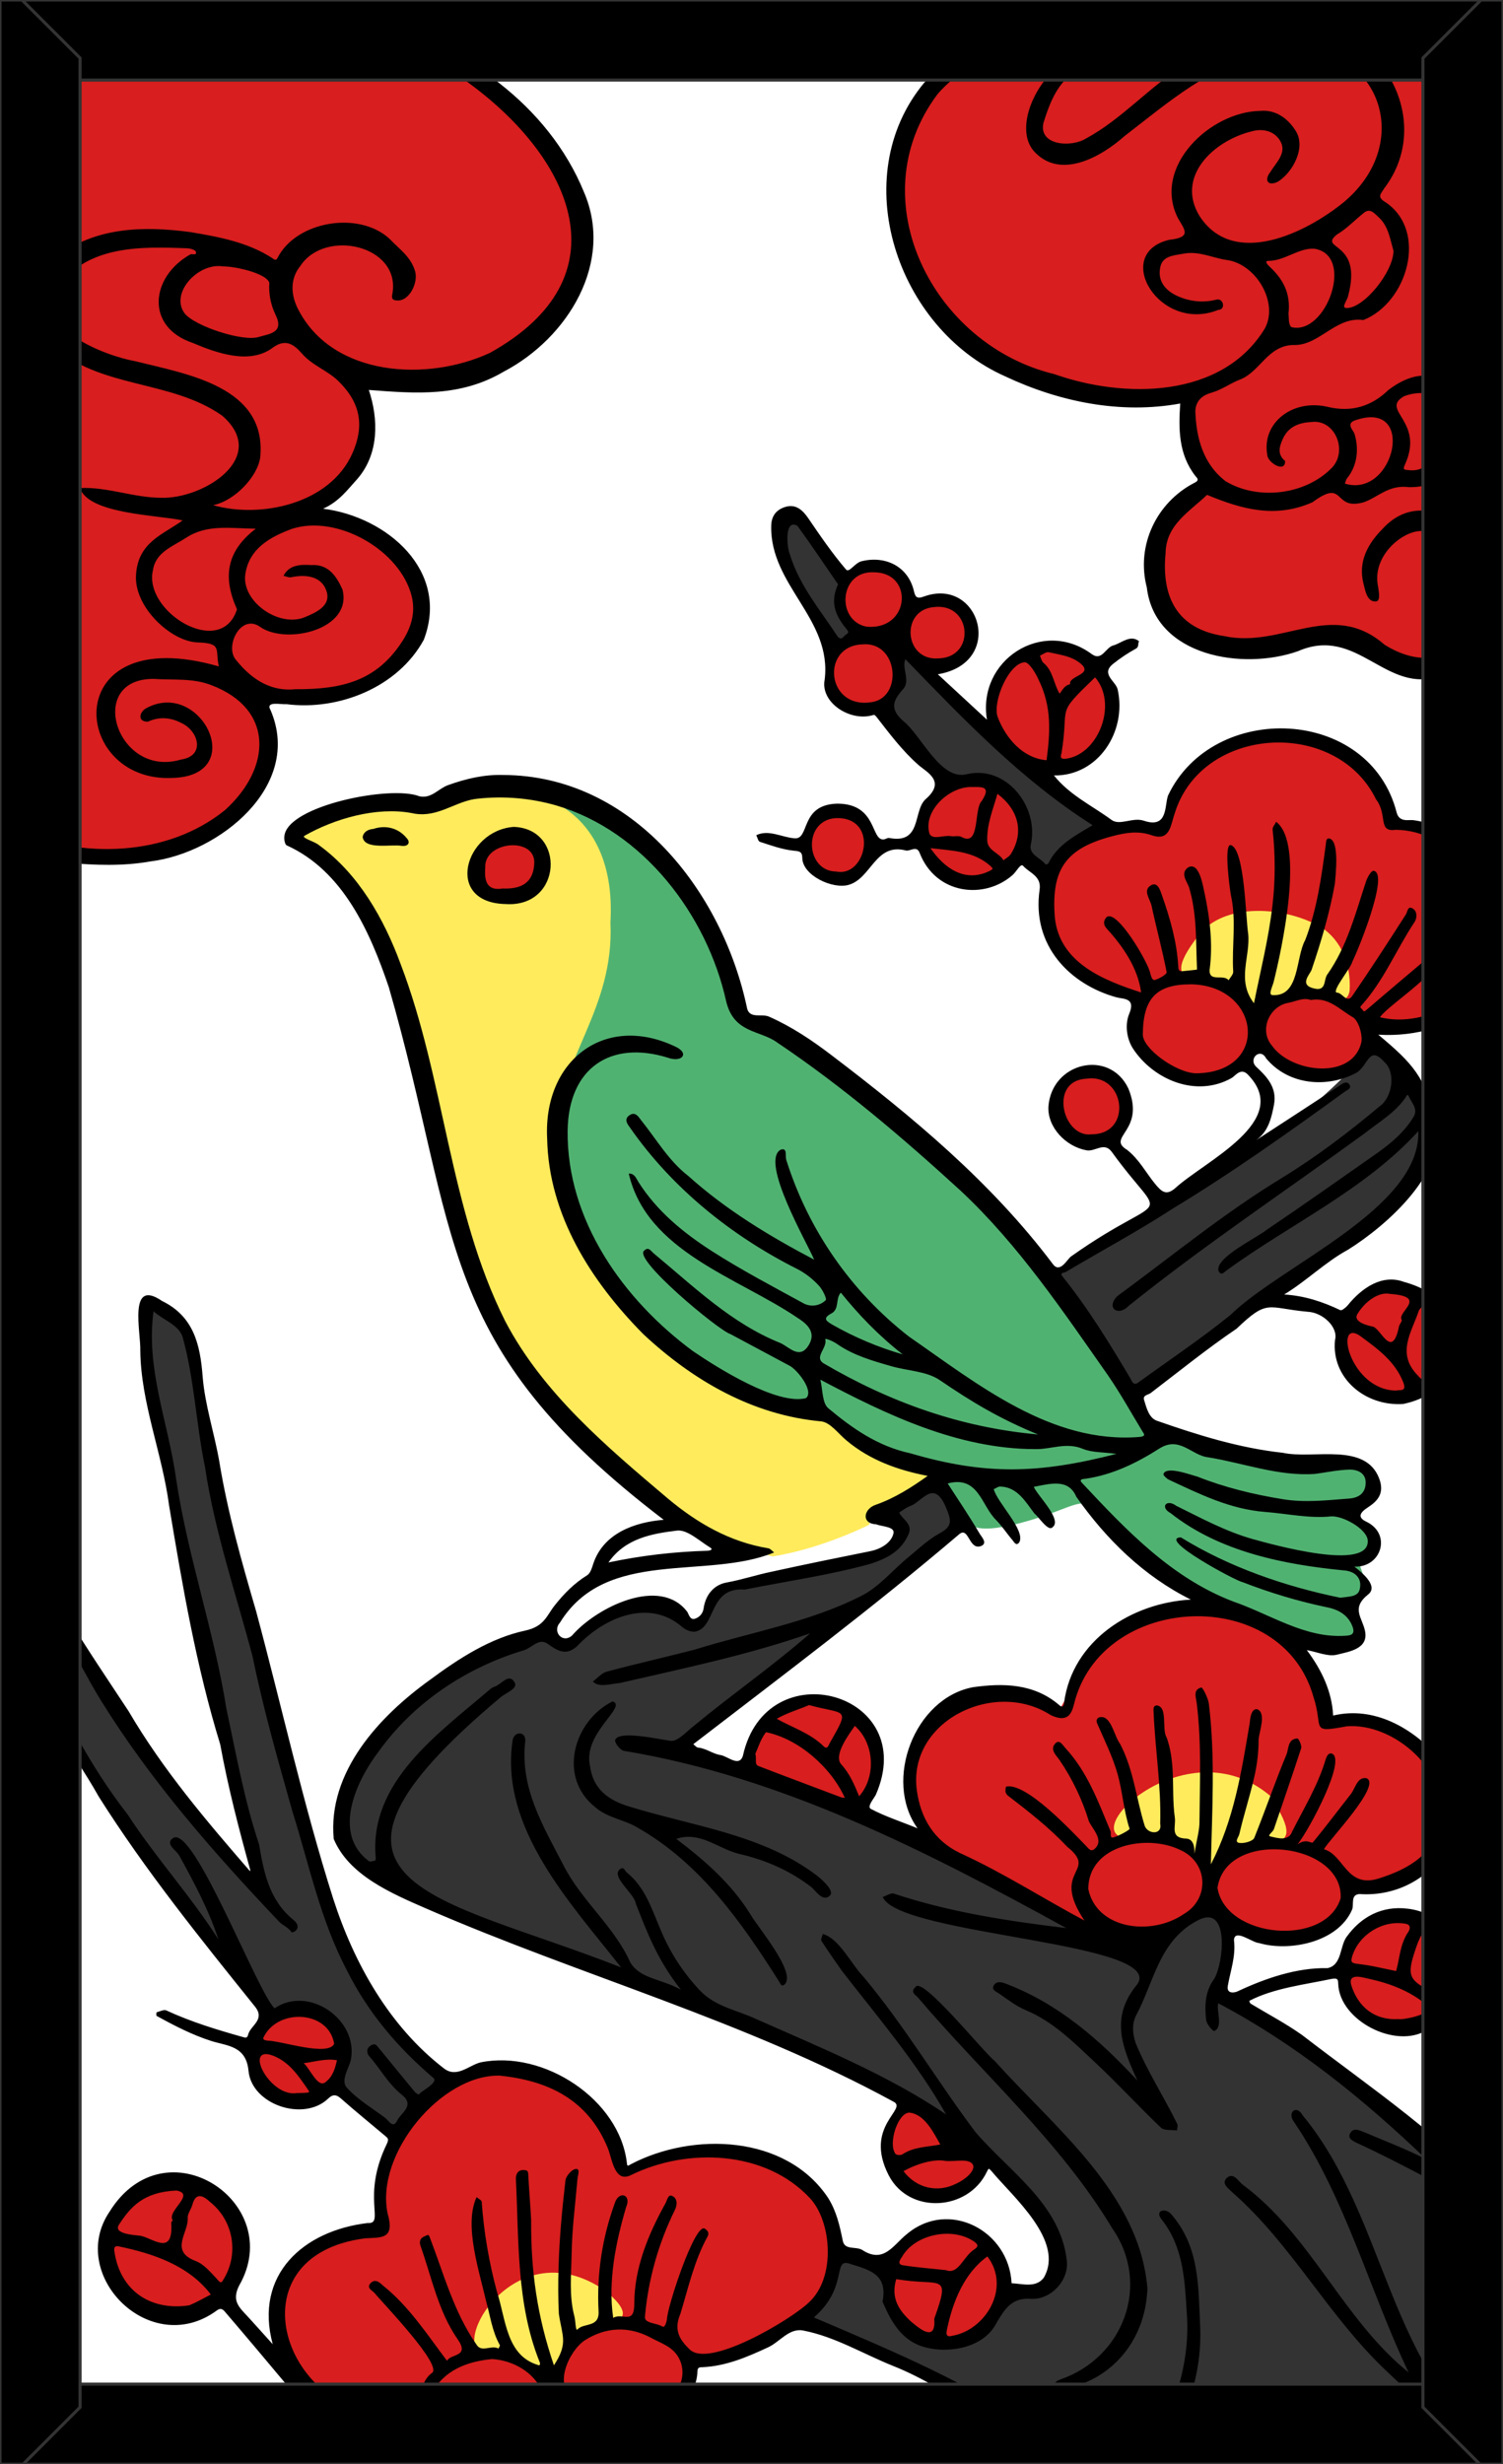 <svg xmlns="http://www.w3.org/2000/svg" xmlns:xlink="http://www.w3.org/1999/xlink" viewBox="0 0 976 1600">
<rect x="0" y="0" width="976" height="1600" fill="#808080" stroke="none"/>
<style type="text/css">
	.st0{fill:#FFFFFF;}
	.st1{clip-path:url(#SVGID_2_);}
	.st2{fill:#50B271;}
	.st3{fill:#FFEB5C;}
	.st4{fill:#333333;}
	.st5{fill:#D81E1E;}
	.st6{fill:none;stroke:#333333;stroke-width:2;stroke-linecap:square;stroke-miterlimit:3;}
</style>
<g id="Paper_Backing">
	<path class="st0" d="M960,25v1556c0,3.3-2.7,6-6,6H22c-3.3,0-6-2.7-6-6V25c0-3.3,2.7-6,6-6h932C957.3,19,960,21.7,960,25z"/>
</g>
<g id="Wikipedia_Cropped">
	<g>
		<g>
			<g>
				<defs>
					<path id="SVGID_1_" d="M960,22v1556c0,3.3-2.7,6-6,6H22c-3.3,0-6-2.7-6-6V22c0-3.3,2.7-6,6-6h932C957.3,16,960,18.7,960,22z"/>
				</defs>
				<clipPath id="SVGID_2_">
					<use xlink:href="#SVGID_1_"  style="overflow:visible;"/>
				</clipPath>
				<g class="st1">
					<path class="st2" d="M868.3,1066.3c-44.5-7.4-90.5-28.7-126.2-57.6c-45.3-48.5-28-32.2-84.7-18.5c-30.8,6.5-30.3-0.5-45.4-24.8
						c-1.6-4.5,4.6-11.8-3.5-13.7c-28.6-4.8-57.5-16.9-75.8-37.5c-4.3-7.3-12.4,1.7-18.5-1.8c-75.8-19-151.4-97.2-149.6-178.9
						c-1.4-7.5,6.3-26.3,8.9-38.7c-1.2-3.9-7.6-3.7-6-8.5c23.4-49,32.5-129.4-9.5-165.2c21.9-4.7,47.9,19.5,64.1,33.6
						c44.8,29.3,40.7,98.6,72.7,112.6c49.3,25.9,90.3,66.2,132.2,102.8c45.3,44.2,79.7,94.5,112.8,147.3
						c11.3,28.8,16.2,9.8,36.1,21.3c22.7,8.4,47.7,12.3,71.6,15c25.9-6,63.4-3.5,31.4,27.2c7.9,15,24,17.1,4.1,34.8
						c1.5,7.7,9.8,18.8-1.9,23.8C869.3,1048.2,898.3,1067.1,868.3,1066.3L868.3,1066.3z"/>
					<path class="st3" d="M359.7,1539.8c-14,0.4-20.2-5-31.3-12c-6.8,0.6-17.4,3.8-22.1-3c-13.5-18.3,11.7-47.4,31.5-52.4
						c27.8-10.6,61.9,2.6,76.5,27.4c3.1,10.8-13.9,9.1-20.2,8.3c-7.8,5.2-20.7,5.5-24.3,14.1
						C368.6,1527.9,365.7,1537.4,359.7,1539.8z M786.2,1214.4c-4.8-0.6-4.8-8.7-11.1-6.9c-5.6-0.8-2-9.7-8.4-10.2
						c-4.7-0.4-6-5.2-10.4-5.2c-9.6,4.9-16.6-6.9-25,1.4c-21.4,12.7-15.9-18.5-5.2-26.9c21.8-23.9,60.1-28.3,89.8-16.2
						c14.6,5.6,41.8,42.1,16.5,47.3c-13.2-5.5-20.5,5.5-32.5,1.9C791.8,1199.5,793.7,1212.8,786.2,1214.4z M501.7,1010.6
						c-72.4-18.9-140.2-90.6-176.8-151.1c-37.6-75.8-38.3-153.2-68.3-232.7c-21.1-77.1-94.9-81.2-44.4-95.3c21-8.6,43-10.6,65-7.2
						c60.3-27,123.9-5.3,119.2,74.7c2.6,56.5-33.3,88-37.1,140.2c1.6,77.2,73.8,153.4,145,174.2c16.9,5,36.4,2.4,48,18.8
						c13,10.9,29.2,17.9,50.9,22.1c3.3,0.5,4.5,5.3,1.6,7.2c-9.6,10.3-34.2,13.8-40.5,28.6C537,1003.2,514.2,1008.6,501.7,1010.6z
						 M333.6,540.9c-27.9,1.4-38.9,45.8-1.4,42.4C361.1,580.9,360,541.6,333.6,540.9z M814.2,655.6c-8-1.2-5.6-15-13.9-15.1
						c-5.3-0.4-12.4-0.9-16.8-4.1c-3.8-4.9-11-1.1-16.2-1.4c-15.7-5.3,0-30.6,8.7-35.6c22.3-22.6,61.9-18.3,87.3-3
						c12.9,8.7,33.6,48,12.1,56.2c-7.4-1.3-11.8-9.3-19.8-6.3c-5.6,0.5-10.9-6.3-15.5-1.1C833.2,652.6,820.9,647.7,814.2,655.6z"/>
					<path class="st4" d="M750,1604c-114.9,2.8-23.1-2.2-118.7-47c-33.7-17.9-69.8-35.1-104.1-48.6c-8.2-6.3,14.6-19.2,14-32
						c-0.2-8.8,6.2-13.9,15-9.5c30.8,4,15.4,44.2,42.4,52.2c43.5,15,38-25.3,68.8-30.7c62.8-16.3-26-84.6-43.5-110.3
						c-26.8-5.5-49.9-29.1-78.4-38.9c-67.4-31.4-131.6-55.3-201.3-79.3c-29.8-13.8-68.7-18.7-89.3-47c-1.7-2.8-5.4-3.8-8.2-2.1
						c-0.2,0.1-0.3,0.2-0.5,0.3c-38.2,0.6-20-60.8-3.6-76.1c25.7-36.9,64.3-57.7,109.5-73.2c19.3,12.6,22.8-0.8,38.9-10.9
						c33.1-23.6,49.8,10,64.6,0.7c5.4-11.2,9.4-23.4,26.4-23.7c20.7-7.2,123.8-8.8,98.4-44.3c-1.8-5.5,5.7-7.5,9.6-9.7
						c20.2-23.7,43.8,13.2,22.2,25.1c-18.8,10.7-32.2,30.6-51.3,40.8c-8.6,7-30.9,6.4-30.7,19.2c-20.3,31.2-68.3,46.3-87.9,77.9
						c64.9,24.2,130.1,43.3,191,78.4c22.3,12.1,37.6,20.1,61.3,32.8c4.9,3.1-2,11.7,5.9,13.2c16.2,3.2,30.1,10.8,45,14.6
						c9.9-8.4,25.1-45.8,47.1-31.9c15,15.2-7.8,47.6,0.7,52.9c41.6,26.3,111.1,61,139,115.4c14.8,7.9,24,12.9,38.2,20.4
						c22.5-5.8,4.5,153.8,9.7,165.1C985.6,1614.8,753.8,1598.6,750,1604z M255.4,1383.3c-72.3-37.6,0.4-52-52.1-78.6
						c-21.3-7.2-24.8,16.8-35.6-11.1c-9.9-10.5-10-36.5-25.8-30.4c-47-60-97.8-122.5-124.9-196.7c14-49.3,41.5,19.3,52.1,35.6
						c27.7,39.3,51.9,81.7,91.3,113.6c16.5-5.1-15.1-70.1-13.6-88.8c-14.9-92.3-51.3-182.4-50.9-276.3c40.9-5,31.4,72.4,41.2,101
						c18.6,89.2,44.8,179.1,69.5,267C247,1370,326.4,1320.6,255.4,1383.3z M737,902.6c-19.3-17.7-30.3-50.3-50.3-71.3
						c-2.3-2.4-1.9-8,2.8-8.7c67.3-40,145.1-80.2,194.2-135.2c12.1-17.8,23.6,6.2,25.7,17.8c7.8,1.6,15.5,10.5,12.9,19.9
						c13.3,49.7-45.8,73.1-76.8,99.3C808.7,849,775.1,880.8,737,902.6z M679.2,565.3c-5.9-3-15-8.9-13.8-17.3
						c5.9-25.4-17.7-48.5-41.7-40.8c-20.9-5.9-36.8-31.5-47-48.2c-1-7.7,7.2-11.5,7.8-18.1c-0.3-5-3.9-14.2,2.7-16.8
						c21.4,16.1,40.2,39.5,60.7,58.3C711.9,548.6,738.1,515.3,679.2,565.3z M545.9,418.6c-46.5-32.2-53.2-142.3,1.9-37.4
						C536.5,394.8,567.8,412,545.9,418.6z"/>
					<path class="st5" d="M309.5,1588.6c-31.7,0.4-24.8-21.4-56-16c-81.4-1-103.2-123-10.2-123.8c5.6-0.4,6.5-6.3,4.6-10.7
						c-8.3-43.1,36-95.3,77-94.6c51.3,2.8,62.5,32.7,82.8,64.5c61.6-35.4,175.5,14.8,119.9,90.1c-20.9,18.6-49.3,30.6-78.4,36.4
						c-1.1,25.1-25.1,34.3-47,33.3c-14.6,0.7-27.5-5.4-39.5-12.2c-3,0-5.5,2.2-5.9,5.1C351.1,1582.3,326.3,1586.9,309.5,1588.6z
						 M321.2,1527.6c15.5-5,32.3,29.8,41.4,14.6c0.1-41.5,67.4-23.2,31.1-54.4C330,1442.9,284.3,1537.3,321.2,1527.6z M616.6,1520.9
						c-31.5-4.3-48-23.8-34.5-57.3l0,0C626.2,1405.7,691.7,1504.7,616.6,1520.9z M119.8,1501.3c-56.4,7.9-69.9-81.5-5.4-83
						C165.9,1422.6,168.1,1490.7,119.8,1501.3z M607.6,1425c-27.4,1.7-44.9-48.3-17.5-57.3c16.5,2.4,21,17.6,26.2,29.5
						C653,1399.1,629.6,1425.4,607.6,1425z M193,1363c-37.5,1.7-35.2-60.9,1.9-57.5c21.1,0.3,26.3,17.1,27.8,33.2
						C220.4,1352.6,208.5,1361.7,193,1363z M906,1315.2c-48.1,0.5-39.8-78.9,7.5-70c5.1,1.3,7,7,13,4.6c10.7,3,17,20.4,18.5,30.4
						C944.3,1299.9,925.8,1316.3,906,1315.2z M833.4,1257.7c-18.5,1.5-35.6-11.3-48-23.3c-19,19.7-50.1,27.5-73,12.2
						c-5.1,0.8-7.5,6.9-13.3,2.7c-30.2-26.8-100.6-34.1-107.5-86.2c-6.9-51.4,56.8-77.7,96.1-52.4c17.5-32.3,44.3-69.1,88.9-65.8
						c38.8-0.6,77.7,25.9,82.8,66.7c0.2,3.4,2.7,6.5,6.2,6.4c65.8-13.9,111.3,87.4,31,105.5C856,1221.7,890.3,1254.9,833.4,1257.7
						L833.4,1257.7z M744.2,1192.6c18.5-2.1,31.1,10.7,42.9,21.2c26.8-28.5,67.7-1.1,37.8-47.7
						C766.3,1116.3,684.4,1204.6,744.2,1192.6L744.2,1192.6z M548.6,1171.4c-11.8-5.1-62.4-16.4-61.7-28.7
						c0.4-20.4,19.6-35.3,38.5-39.6c20.3,3,39.3,13.4,43.2,35C571.2,1156,566,1171.3,548.6,1171.4L548.6,1171.4z M906.6,906.9
						c-44.6-1-44.7-69.4-3.4-70.8c32.2,1.3,52.9,38.7,26.1,62.3c-1.4,1.7-6,2.2-8.6,1.3C915,900.3,913.5,908.5,906.6,906.9
						L906.6,906.9z M708.5,740.5c-23.9,2.4-32.1-43.4-3.3-44.1C736.6,692,740.2,741.8,708.5,740.5z M778,700.9
						c-14.8,0.5-39.9-16.8-40-29.3c-1.9-9.4,7.2-19.1-1.4-24.3c-57.6-5.9-83.8-95.8-14.4-108.2c9.7-4.1,21.6-0.6,31.4-0.6
						c12.9-35.4,36.4-61.8,78.7-60.1c37.9-3.3,58.8,29.8,75.6,56.7c92.3,14.3,83.8,144.4-18,130.6c-1.5,43.3-49.7,36.7-72.5,12.5
						C805.7,686.6,797.8,702.8,778,700.9z M773.6,635.1c24.7-4.9,38.5,32.6,48.2,21.7c6.2-9.5,18.3-11.9,28.8-11.7
						c8.2-3.1,23.4,11.7,25.8-1.8c1.2-19.2-7.3-37.8-25.5-44.8c-21.5-9.6-55.5-11.5-71.7,7.7C772.6,614.8,758.9,632.5,773.6,635.1
						L773.6,635.1z M323.3,581.2c-32.2-8.5,1.1-52.5,24-31.2C359.9,568.9,338.7,584.3,323.3,581.2z M631.9,572.2
						c-44.3,0.1-42.1-67.9,1.9-65.2C676.7,511.7,672.9,568.9,631.9,572.2L631.9,572.2z M544.7,570c-28.3,1.5-27.7-44.3-0.5-42.8
						C573.7,526.9,570.1,570.9,544.7,570z M67.3,554.8c-26.2,3.1-45-11-64.5-10.1c-2.3,2.4-7,0.6-6.8-2.9c3.8-4-7.4-546.7,4-545.9
						h202.8c8.6,1-0.6,15.6,8.8,16.9C272,21,335.5,60.2,362,111.5c51.2,80.9-56.6,155.7-131.3,126.7c-20.6,5.7,41.8,47.2-27.3,87.2
						c-25.1,15.9,102.3,17.1,60.4,94.2c-22.5,38.2-68.1,31.3-102.8,29C197.7,508.9,131.5,558.2,67.3,554.8L67.3,554.8z M679.7,497.6
						c-50.4-9.3-45.3-71.6,2.3-78.1C734.5,425.2,734.4,499.2,679.7,497.6L679.7,497.6z M562.3,460.2c-31.8-0.8-29.7-35.8-8-48.4
						c-30.5-34.5,23.8-66.9,35.3-24.6c1.4,9.5,10.3,3.6,16.3,3.1c48,1.5,16.7,63.9-17.4,33.2C574.1,429,594.4,459.9,562.3,460.2z
						 M923.1,430.8c-20.1,1.2-40.9-24.3-59.3-22c-33,5.6-71.5,20.6-100-6.4c-26.1-32.5-5.5-70.1,22.6-89.2
						c-24.3-37.2-2.1-66.5-26.2-58.8c-90.1,15.8-198.5-59.2-173-157.6c11-62.2,84.6-77.8,140.2-88.6c4-0.4,5.8-4.7,5-8.2
						c2.9-7.6,244.7-7.5,247.6,0c-3.8,4,7.5,396.9-4,396.1C950.4,389.9,963.2,431.1,923.1,430.8L923.1,430.8z"/>
					<path d="M976,588.2c-8-25.4-30-52.1-58.4-55.7c-3-0.3-8.8,1.5-10.6-4.7c-17.5-69.2-119.3-72.9-148.5-11.3
						c-2.4,6.6,0.1,21.7-15.7,16.4c-7.3-2.5-15.7,3.5-21.1-0.6c-12.5-9.2-27.1-16-37.3-28.8c28.8,0.4,47.4-28.5,41.4-55.7
						c-1-5.4-11.5-10.2-2.8-16.9c4.5-3.6,9.3-6.8,14.4-9.6c2.6-1.4,1.2-3.5,2.3-4.9c-5.6-4.6-11.4,1.1-16.5,2.6
						c-5.3,1.1-7.5,10.7-14.4,5.6c-31.9-23.4-74.3,4-67.9,42.7L609,437.8c44.1-7.4,27.3-63.3-8.7-50.6c-5.5,2.1-6,0-7-4.1
						c-3.9-15.3-18.3-22.5-33.8-18.7c-4.5,1.1-8.1,7.8-10.1,5.4c-8.9-10.4-16.7-21.8-24.4-33.1c-3.8-5.6-8.3-9.7-15.2-7.5
						c-5.4,1.7-8.9,5.5-9,12.3c-0.8,38.7,39.7,60.4,34.7,99.9c-2.8,14.5,15.9,27,30.7,23.1c1.4-0.4,1.7-0.6,2.9,0.9
						c8.5,10.9,16.7,21.9,27.2,31.2c5.6,4.9,18.1,10.6,4.9,22.2c-8.6,7.5-2.2,29.4-23.8,25.3c-1-0.2-2.2,0.7-3.3,0.9
						c-8.9,1.3-4.1-23.3-30.6-23.2c-24.4,0.8-17.4,23.6-27.7,22.5c-8.3-0.7-16.7-5.9-24.7-2c0.8,1.5,1.2,4,2.4,4.3
						c7.1,2.3,14.2,4.9,21.5,5.7c4,0.4,5.9,0.4,6,4.8c0.1,11.2,19.6,20.5,30.2,17.4c14.7-4.3,17.3-27.4,37-22.3
						c1.5,0.4,3.5-0.7,5.2-0.9s2.8,0.1,3.8,2.5c10.5,27.1,42.1,30.5,60.4,14.3c2.4-2.1,5.2-7.8,6.8-5.9c4,4.6,12,6.5,10.7,15.4
						c-5.3,36.6,19.9,61.6,49.7,69.9c4.6,1.3,12.9,0.2,8.5,10.7c-3,7.2-1.6,16.4,2.4,22.6c13.2,20.2,41,32.1,64,19.2
						c2.4-1.3,5.9-7,10.5-2.4c29.7,30.2-27.9,56.2-47.2,74c-5.9,5-8.9,1.9-12.9-2.9c-6-7.3-10.4-16-18.2-22.1
						c-13.9-8.4,12.2-12.2,0.8-39.9c-12.2-25.7-49.8-17.1-51.9,11.9c-0.6,13.5,11.4,25.9,24.8,28.3c5.6,1,11.3-5.6,16.2,0.8
						c36.1,50,37.5,23-26.3,68.1c-2.6,1.9-7.3,11.5-12,4.7c-40-53.1-91.1-95.5-143.7-135.5c-12.6-9.6-25.7-18.4-40.4-24.9
						c-4.8-2.1-12.3,1.5-14.2-5.1c-15.9-76.3-74.6-151.5-158.3-151.8c-12.6-0.4-24.3,2.4-36,6.6c-6.3,2.3-10.9,9-18.6,7.2
						c-18.7-7.3-85.3,6.1-87.6,25.7c-0.4,2,0.3,5.7,1.5,6.2c36.7,16.6,54.1,56.2,66.3,92.1c46.6,162,29.1,231.8,178.5,345.8
						c-18.8,1.5-39.1,8.7-45.7,28.4c-0.9,2.8-1.9,6.3-4,7.6c-8.4,5.2-15.1,12-21.1,19.6c-5.3,6.7-6.7,13.6-19,16.3
						c-22.6,4.8-43.1,18-62.1,32.1c-32.8,23.6-66.4,59.7-62.4,103.2c9.9,23.7,37.6,35.4,60.3,45.3c100.2,43.6,206.7,72.7,303,125.2
						c10.3,4.8-19.6,15.7-2.8,48.1c13.3,25.4,51.5,23,63.6-2.4c1.2-2.3,1.1-2.6,2.8-0.8c14.1,17,48,45.6,34.2,69.5
						c-5.1,6.8-13.8,3.9-20.9,3.6c-1.7-34.3-40.9-54.7-67.9-32c-8.7,6.8-14.9,19.5-28.9,10.5c-4.1-2.7-11.5,0.3-12.8-6
						c-2-9.8-4.1-19.3-9.6-28c-27.3-40.9-87.7-42.9-128-21.8c-1.2,0.6-2.5,2-2.6-0.6c-4.6-41.3-54-73.9-95.1-65.5
						c-7.5,1.9-15.3,10.3-23.6,4c-35.5-27.3-58.4-68.1-72-110.2c-19.5-61.4-33.4-124.7-50.1-186.8c-9.4-32.2-18.5-64.1-23.9-97.2
						c-3.2-18.4-9.3-36.5-10.8-55c-1.6-21.1-5.9-39.2-26.4-49.2C83,829.5,91.5,865,91.1,877c0.4,34.1,14.3,66.8,18.7,100.5
						c8.7,52.3,17.6,104.4,33.2,155.1c5.2,28.4,12.1,54.8,19.9,83c-29.1-33.6-57-66.3-79.5-104.7c-13.3-20.2-26.9-40.2-39.4-60.9
						c-3.5-5.8-8.5-7.9-12.4-6.3c-6.8,2.8-15,6.1-16.4,14.9c-3.1,33,32.8,78.9,48.9,107.9c30.3,48,66,92.2,101.5,136.4
						c6.9,8.6-3.1,12.2-4.5,18.3c-0.4,1.6-1.1,2.1-2.8,1.6c-17.1-4.8-34-9.9-50.2-17.4c-1.6-0.8-4.3,0.6-6.4,1.2
						c-0.2,0.1-0.3,2.1,0,2.3c11.4,6.3,23,12.3,35.5,16.3c10.4,3.3,22.7,3,24.2,19.6c2.2,21.7,35.6,33,51.6,17.9
						c2.4-2.4,4.8-3.3,8.1-0.4c9.5,8.4,19.4,16.4,29.1,24.6c1.8,1.5,2.4,2,1,5.1c-16.8,34.5-0.9,52.2-12.5,51.4
						c-41.8,5-73.8,33.6-61.6,78.7c-6.9-7.6-12.5-14-18.3-20.2c-5-5.3-7.7-9.5-3.5-17.9c30.9-53.8-48-106.3-84.2-47.9
						c-27.7,41,26.6,95.9,69.8,64c2.2-1.6,3.6-0.9,5,0.7c28.1,32.8,55.7,66.3,83.4,99.3c20,5.6-9.2-27.3-12.3-32.2
						c14.8,3.7,28.7,12.9,44.9,6.8c3.8-0.8,8.6-1.2,9.6,0.3c18.4,30.1,78.3,21.4,89.8-11.4c0.4-0.9,1.1-3.7,3.9-1.3
						c22.5,19.2,86.7,14.1,87.7-22.8c0.2-2.6,1.5-2.4,3.3-2.5c15.3-0.7,29-6.6,42.6-12.9c7.7-3.6,13.7-12.7,22.8-10.9
						c20.7,4,38.9,15.2,58.4,23c19.6,7.8,37.3,19.2,55.1,30.5c15.1,9.6,31.4,17.2,43.6,30.9c2,2.6,5.7,3.8,8.9,1.8
						c6.6-3-7.1-15.3-9.5-18c-45.4-33-98.1-54.7-149.6-76.7c23-19.9,11.5-39.3,23.8-34.7c13,4,24.2,7,20.8,24.4
						c5.9,14.1,12.5,24,24,28.5c15.2,5.8,41.3,3.1,50.2-15c4.9-8,9.3-16.2,22-15.3c13.1,0.9,25.3-12.2,23.4-25.3
						c-4.4-36.5-37.3-57.3-59.3-83c-24.9-33.1-46.1-69.1-72.8-100.9c-7.8-8.1-15.7-24.8-26.3-27.7c-0.3,1.5-1.5,3.6-0.9,4.5
						c4.2,6.5,8.7,12.8,13.1,19.2c23.8,30.7,48.7,59.7,67.9,93.5c-38.1-25.8-81.3-43.3-123.5-62c-12.3-5.8-26.2-7.8-36.4-18.5
						c-10.6-11.2-19.1-24.2-25.1-38.4c-6-13.8-10.1-28.4-22.5-38.3c-1.1-0.9-1.9-4.3-4.6-1.8c-5.4,4.9,9.7,15.7,10.5,21.9
						c7.2,18.3,14,36.8,29.4,56.1c-13.6-7.4-26-6.9-32.8-17.5c-10.5-23.6-31.6-40-43.4-63.1c-13.2-25.6-28.5-50.2-24.9-80.9
						c0.4-6.7-7.7-6.4-8.3,0.1c-8.2,56.6,37.8,105.3,70.5,146.9c-119.1-46.8-224.1-53-78.3-175.3c3.6-3.1,11.7-5.7,9.1-9.9
						c-3.8-6.2-8.6,1.7-13.1,3c-1.2,0.5-2.3,1.1-3.2,2c-33,28.3-78.4,59.9-73.8,109c0.1,0.6-0.2,1.8-0.5,1.9c-1.4,0.3-3.6,0.9-4,0.3
						c-24-18-8.2-52,6.2-70.9c23-32.2,57.1-54.8,94.8-66.1c5-1.6,9.5-8.1,15.1-4.1c6.5,4.6,12,8.1,19.2,1.5
						c18-19.1,47.2-30.9,68.3-12.3c2.2,1.8,4.9,2.9,7.8,3c14.4-2.1,8.8-29.3,32.7-27.4c27-5.4,54.8-9.3,81.6-16.7
						c10.9-3.5,20.2-8.4,24.9-19.5c2.7-6.5-4.2-9.4-6.2-13.8c2.4-1.5,4.7-3.4,7.3-4.3c7.6-2.7,15.2-17.8,23.1,1
						c1.6,3.9,2.7,6.8,2.5,9.3c-0.2,2.8-2.1,5-6.7,7.5c-7.5,4.1-13.8,10.2-20.5,15.7c-10.2,8.4-19.1,19.5-30.7,25.1
						c-33.8,17.1-71.6,23.4-107.8,34.7c-19,4.9-38.1,9.2-57.1,14.3c-3.4,0.9-6,4.2-9,6.4c3.9,4.3,12.2,1.3,17.4,1
						c41.6-9.6,83.3-18.2,123.7-32.3c-24.5,21.4-50.5,39.4-75.4,60c-4.9,3.8-10.9,10.6-15.2,9.8c-6.4-0.7-34.5-7.3-36.1-0.3
						c0,2.4,4.1,7,6.2,6.9c102.6,17,196.4,65.3,286.8,115c-38.1-4.6-75.6-10.3-112-22.4c-1.9-0.6-4.8,1.4-7.2,2.2
						c10.7,25.4,190.5,29.4,164.1,58.2c-16.2,20.7-8.5,39.5,1.3,61c-24.5-26.5-51.5-50.1-85.7-63c-2.5-1-5.6-1.6-7.3,0.8
						c-2.3,3.2,1.2,4.4,3,5.6c5.6,3.8,11.1,8.2,17.3,10.8c17.9,7.4,31.2,20.9,44.8,33.6c14.8,13.8,28.5,28.8,43.2,42.8
						c2.1,2,6.9,1.3,10.4,1.8c0.1-1.4,0.7-3.1,0.2-4.2c-8.7-17.7-19.6-34.4-27.1-52.7c-2-6.2-2.5-12.4,0.5-18.1
						c11.6-21.6,14.9-49.3,41.1-62c19.3-9,15.6,28.2,9.5,38.5c-6,8.1-6.3,17.3-5.3,26.6c0.3,2.8,4.3,7.6,5.3,7.3
						c6-2.4,1.2-13.4,2.6-18c49.8,26.3,93.2,61.2,135.2,101.4c-14.4-7.3-26.9-11.9-41.4-18.1c-2.7-1.1-6-2.3-7.9,0.7
						c-2.4,3.7,1.4,5.3,3.7,6.5c30.6,14.1,59.9,30.7,89.7,46.3c4.5,1.7,8.5-1.2,5.7-6.3c-37.2-43.1-85.7-75.3-130.6-109.9
						c-10.6-7.5-22.2-13.6-33.3-20.3c-0.6-0.5-0.9-1.2-0.9-1.9c16-8.3,36-10.5,53.8-14.3c3.9-0.6,3.8,0.9,3.9,3.5
						c1,23.7,37.3,42.4,57.6,29.8c37.1-17.7,26.8-74.4-12.5-78.8c-16.7-2.1-30.3,5.3-39.6,18.2c-4.6,6.2-3,18.5-12.5,20.4
						c-19.8-0.4-40.1,6.5-58.2,15c-1.9,1-7.5,2-6.5-3.5c1.7-9.8,5.3-19.3,4-29.7c0.4-7.8,12,1.8,16.3,1.9
						c19.1,5.7,51.1-0.1,60.4-21.7c1.4-3.4-1.3-9.9,5-10.1c48,3.2,83.3-48.3,51.5-88.3c-17.4-19.8-42.4-33.9-68.8-27.6
						c-0.8-15.5-7.3-29.4-17.1-42.5c7.1,1.3,13.8,4.4,19.4,3c8-2,20.8-3.7,18.4-15.4c-1.8-8.9-9.3-14.7,2.1-23.8
						c6.3-5-2.6-13.1-9-18c17.4,0.7,24.3-20.9,8.1-29c-6.1-2.8-5-5.8,0.7-9.5c6.3-4.1,10.9-9.1,7.3-18.7
						c-9-23.8-42.7-12.4-62.5-16.7c-28.4-3.1-55.2-11.5-81.8-20.8c-5.2-1.8-6.8-8.3-8.4-13.6c-0.9-3.1,2.7-3.2,4.3-4.4
						c18.5-14.1,36.6-28.8,55.8-41.8c20.5-19.6,19.7-13.4,46-11c10.1,0.4,20.2,10.2,17.9,18.4c-2.5,24.6,19.5,43.1,44.2,41.5
						c45.7-9.3,51.6-65.4,0.5-79.3c-13.8-5.1-27,3.5-36.5,15.3c-1.2,1.4-3.8,3.5-4.7,3.1c-11.5-5.5-23.3-9.4-36.5-10.2
						c14.8-9,26.6-21,41.5-29.1c25.1-15.7,64.9-50.7,57.2-83.4c-7.5-28.8-14.8-37.2-37.6-56.2C944.7,674.9,992.2,642,976,588.2z
						 M543.2,565.9c-20.3,0-22.1-33.3-0.5-34.7C571.1,530.2,562.7,569.8,543.2,565.9z M708.9,736.5c-18.9,2.5-28-34.9-3.5-36.1
						C730.7,696.6,735.7,736.5,708.9,736.5z M77.3,1444.4c7.3-11.3,15.8-21.2,37.3-22.1c12.7,2.3-6.4,13.3-2.5,19.2
						c0.2,0.2-0.9,1.1-0.9,1.7c1.5,22.8-12.6,9.3-20.6,8.4C87,1451.2,73.2,1450.4,77.3,1444.4z M123,1496.8
						c-24.4,3.8-44.8-8.7-48.7-34.8c-0.4-2.1-0.1-4,2.5-3.5c22.4,4.6,45.8,12.4,60.1,31.3C132.3,1492.2,127.8,1494.8,123,1496.8z
						 M144.7,1480.7c-1.4,2.8-3.1-0.3-4.3-1.5c-4.1-4.2-7.8-9-13.5-11.2c-17.1-6.5-4.3-18.5-5-27.9c-0.2-2.7,2.2-5.6,3-8.5
						c2.5-9.7,8.6-4.6,11.6-1.8C151.9,1442.1,155.4,1464.1,144.7,1480.7z M192.9,1359c-17.3,3-34.3-29.7-17.1-24.8
						c11.7,3.8,18.1,13.7,24.6,23.2C201.3,1358.7,200.9,1358.9,192.9,1359z M217,1327c-3.9,8.5-34.3-1.9-43.1-2
						c-1.8-0.3-3.8-0.4-2.5-2.7C180.9,1303.8,213.4,1305.4,217,1327z M211.5,1351.8c-5,4.6-10.5-9.2-14.3-12.2
						c7.5-0.9,14.2-3.2,21.6-1.9C217.6,1343.1,216.1,1348.3,211.5,1351.8z M250.1,1375.1c-8.4-6.3-17.8-11.8-24.8-19.5
						c-4.3-4.7,1.1-12.3,2.5-18c5.3-26.3-27.5-48.8-49.5-33.6c-11.4-10.9-52.7-119.9-66-110.5c-5.4,3.8,2.2,7.8,4.1,11.3
						c9.6,17.5,19.1,35.1,25.4,54.4c-18-28.3-40.6-52.9-58.8-80.9c-25.5-32.7-44.3-70.1-61.3-107.8c-2.1-5.8-0.7-12.6,5.9-16
						c8.3-4.2,11.3,3.9,13.9,7.9c8.7,13.5,15.6,28.2,24.1,41.8c32.6,52.6,73.3,98.9,115.8,143.7c2.3,2.3,6,3.6,8,6.8
						c0.9-0.1,1.7-0.4,2.4-0.9c3-2.6,0.7-5.6-0.9-6.9c-15.9-12.8-19.5-30.5-22.7-49.5c-9.5-28.2-14.9-58.7-21.2-88
						c-8-50.5-25.2-99.1-32.7-149.5c-5.1-36.5-19.7-71-14.6-108.5c6.2,5.7,15.9,8.5,18.8,16.4c7.7,27.4,8.8,56.7,14.6,84.6
						c6.3,42.2,20.2,82.6,31,123.5c6.9,33.9,16.4,67,25.8,100.3c10.9,34.7,18.2,70.6,35.3,103c13.7,27.5,33,50.2,56.1,69.9
						c3.8,3-7.3,8.2-9.3,10.8c-0.3,0.2-2-0.9-2.7-1.7c-7.3-8.8-14.5-17.7-21.8-26.6c-1.1-1.3-2.1-2.5-3.2-3.8
						c-2.2-1.5-6.2,1.6-5.8,4.1c0,1.2,0.5,2.4,1.3,3.2c7.2,8.2,12.4,18.1,21.1,25c8.8,6.9-0.4,11.7-2.9,16.6
						C255.2,1382.5,252.6,1377,250.1,1375.1z M338.2,1576.5c-17.9,13.5-73.3,10.8-58.1-22.1c8.3-15.8,23.5-21.1,39.5-22.7
						C348.5,1533.7,367.3,1564,338.2,1576.5z M430,1558.9c-19.3,6.3-38.3,7.4-57-1.9c-14.2-7.4-3.5-30.7,6.8-37.5
						c13.6-8.6,28.5-9.4,43.1-1.5c6.6,3.6,14.2,5.7,18.1,13.4C446.4,1541.9,441.4,1555.2,430,1558.9z M525,1495.2
						c-11.4,10.9-65.5,43.4-77.5,29.9c-7-6.7-9.8-13-5.7-22.7c5.2-17,9-34.6,17.8-50.5c1.1-2.5-0.4-3.8-2-4.9
						c-6.5-3.6-24.6,51.8-24.5,59c-0.4,2.3-1.5,5.6-3,4.6c-3.8-2.4-11.6-1.9-11.3-6.3c2.1-24.1,8.7-47.6,19.4-69.3
						c1.7-3.4,1.8-7.4-1.5-9.1c-2.9-1.5-3.4,2.6-4.5,4.6c-11.3,20.3-20.3,42.2-20.3,65.2c0,14.3-7.8,5.6-13.7,9.3
						c-3.5-23.7,1.6-48.9,8.4-72c3.7-8.3-4.9-10.8-7.4-2.4c-8.2,22.5-11.8,46.4-10.5,70.3c0.5,10.6-9.6,7.1-13.7,11.6
						c-1.3,1.4-1.2-5.5-2-8.5c-3.6-13.5-2-27.3-1.8-41c0.3-16.1,2.4-32.2,3.8-48.3c0.2-2.4,2-6.7-1.1-6.4c-2.5,0.2-6.4,4.6-6.7,7.4
						c-2.2,18.9-4,37.9-4.5,56.9c-0.3,9.9-0.3,19.8,0.2,29.7c2.1,14.6,6.3,19-3.2,33.5c-11-32.2-15-61.4-14.8-94.4
						c-0.5-10-1.4-19.9-1.9-29.9c-0.1-2.6-1.6-2.4-3.3-2.5c-3.9,0-4.8,3.6-4.7,5.7c2,39.8,0.2,81.1,15.4,118.9
						c0.5,1.2,0.4,2.8-1.3,1.9c-20.4-6.3-20.6-29.7-26.3-47.1c-5.2-19.2-8.6-38.9-10-58.8c-0.1-1.1-2.2-2-3.3-3
						c-8.5,18,1.9,48.6,6.2,67.7c2.7,9.6,3.9,19.6,8.9,28.4c0.2,0.4-0.6,1.5-0.9,2.2c-4.5-2.5-10.9,2.7-14.1-2.3
						c-14.9-21.2-21.4-46.2-30.6-70.1c-0.8-2.2-1.7-1.1-3-0.6c-3.4,1.3-3.9,3.7-2.8,6.7c7.2,20.4,11.5,42.3,24,60.3
						c8.2,11.7-5,9.3-6.9,14c-13-17.2-24.6-35.3-41.6-48.9c-1.8-1.6-4.7-4.7-7.8-1.8c-3.4,3.2,0.8,5,2.2,6.5
						c4.9,6.1,45.4,47.9,37.2,52.2c-9.7,7-8.2,28.6-18.8,28.2c-77.9,3.6-112.8-104.7-24.1-115.8c10.2-0.6,19.2,0.8,14.3-16.1
						c-8.1-39,35.1-90.5,72.8-89.5c31.5,3.2,57.4,15.6,70.2,47.1c2.9,7.1,4.3,23.1,15.4,17.3c36.3-17.7,86.9-16,115.9,15.2
						C540,1442.3,543.1,1479,525,1495.2z M606.7,1505.5c1.1,15.1-8.6,7.4-15.3,1.7c-7.4-6.9-13.2-14.9-9.4-27.4
						C611,1484.9,617.7,1474.7,606.7,1505.5L606.7,1505.5z M586.2,1470.8c-4.2-0.7-1.1-4.4-0.5-5.4c8.2-14.5,32-19.6,46.2-10.4
						c2.9,1.9,4.1,3.4,0.8,5.5c-7.2,4.6-10.3,16.7-18.4,13.5C602.2,1472.7,594.1,1472.1,586.2,1470.8L586.2,1470.8z M618,1516.7
						c-4.9,1.3-3.1-3.6-2.8-5.4c3.7-17.3,11.2-35.7,26-46.2C656.7,1485.5,640,1513.1,618,1516.7z M614.2,1403.1c6,0.6,16-2.2,17.8,3
						c0.9,3.8-5.4,9.2-10.8,11.6c-12.3,6.4-26.2,3.1-34.5-8C594.6,1405.3,606,1401.5,614.2,1403.1L614.2,1403.1z M590.4,1371.7
						c9.9,0.9,15.6,12.6,20.2,20.7c-8.3,1.7-17.1,1.4-24.6,6.4c-1,0.7-4,0.5-4.5-0.3C576.6,1392.1,582.8,1372.1,590.4,1371.7
						L590.4,1371.7z M919.5,1264.7c7.1-21,10.6-6.5,16.2,0c4.2,4.9,3.7,10.9,5.4,16.3c1.3,5.8-2.9,10-5.3,14.1
						c-2.7,4.8-4.3-1.4-6.3-2.3C913.6,1285.6,913.9,1281.3,919.5,1264.7L919.5,1264.7z M878.1,1270.1c4.5-14.2,20-23.7,34.7-21
						c4,0.7,2.5,4.1,1.7,5.3c-5.5,8-5.6,17.5-7.9,25.4c-8.1-1.6-16.2-3.7-24.5-4.6C878,1274.7,876.8,1274.4,878.1,1270.1
						L878.1,1270.1z M888.4,1284.7c13.9,3,27.1,7.9,38.3,17.3c6.6,5.1-15.2,9.7-18.6,9c-15.7,0.9-26-8.1-30.4-21.3
						C874.5,1280.5,885.1,1284,888.4,1284.7L888.4,1284.7z M925.3,847.3c11.9,7.6,10.8,17.2,12.6,29c-2,5.4-9.4,26.8-17,17
						c-14.5-14.4-4.2-28.3,0.4-42.2C921.9,849.6,924.9,847.1,925.3,847.3L925.3,847.3z M881.4,853.3c5.2-8.7,14.2-14.6,21-13.2
						c25.5,1.8,4.7,11.6,7.8,16.8c0.5,0.8-1.3,2.7-1.7,4.2c-4.6,22.6-11.9,0.9-17.3,0.2C888.6,860.8,878.4,858.4,881.4,853.3
						L881.4,853.3z M882.8,867.1c11.4,8.4,23.1,16.6,28.5,30.6c2.4,6.3-2.6,4.5-4.6,5.2C876.8,902.7,866.2,856.4,882.8,867.1
						L882.8,867.1z M711.1,439.8c14.6,16.7,2.8,49.1-18,52.7c-3.8,0.7-5-0.3-3.8-3.4C694.6,456.5,684.8,465.2,711.1,439.8z
						 M681.1,423.5c6.2,1.4,13,2.3,18.2,5.6c13.8,8.9-5.8,9.2-4.4,15.2c-3.6,0.6-5,3.8-6.8,6.1c-4-6.5-4.2-14.8-10.5-20
						c-1.2-1-1.6-3.1-2.3-4.7C677.2,424.9,679.4,423.1,681.1,423.5z M665.3,430c2.8-0.2,7.2,6.9,9.1,11.3
						c8.8,17.7,7.5,34.8,5.2,52.3c-15.3-1.2-26.6-14.3-31.8-28.2C644.5,455.7,654.8,430.9,665.3,430z M606.2,394.2
						c24.8-3.3,27.8,32.9,3,33.3C587.2,429.1,584.6,396.2,606.2,394.2L606.2,394.2z M567.6,371.6c26,0.1,23.4,37.9-4.9,35.3
						C542.8,403.1,544.8,370.3,567.6,371.6L567.6,371.6z M512.9,359.9c-2-4.6-3.6-23.3,4.9-18.5c9.2,12.6,17.9,25.7,26.4,38
						c-5.9,12.8-0.8,21.4,6,29.7c1.8,2.2-1.1,2.7-2.1,4c-1.8,2.4-3.4,1.4-4.5-0.3C532.4,395.8,519,380,512.9,359.9z M565.3,456
						c-28.8,4.1-32.3-36.6-5.4-37.6C583.6,416.1,586.6,453.8,565.3,456z M603.6,541.4c-4.5-14.8,13-31,27.7-30.4
						c6.6,0,12.5-0.6,6.2,9.1c-5.3,5.2-0.8,30.2-13.2,23.3c-1.8-1-4.6-0.1-6.8-0.5C612.7,542.1,605.7,545.6,603.6,541.4z
						 M642.8,565.4c-16,8-29.5-1.5-38.6-14.7c14.6,1.7,28.2,1.9,39.1,11.7C645.3,564.3,644.6,564.3,642.8,565.4L642.8,565.4z
						 M656.5,554.4c-1.1,1.8-3.2,2.8-4.9,4.2c-2.7-4.9-10.2-6.2-10.5-12.7c-0.4-10.7,3.8-20.5,6.6-30.5
						C661.6,525.9,665,540.5,656.5,554.4L656.5,554.4z M679,561.3c-3.2-4.3-10.8-6.2-9.7-12.6c5.8-24.5-15.7-52.2-41.6-46
						c-17,4.3-29.6-25.5-41.1-34.5c-8.8-7.7-7-13.1-0.2-20.7c5.1-5.6-1-13.3,1.5-19.5c37.6,38.8,75.2,78.3,121.6,107.8
						c-11.5,6.9-22.9,12.7-28.8,24.9C680.3,561.1,679.6,561.3,679,561.3z M776.5,696.9c-13.2-0.5-34.5-16.2-34.4-25.2
						c0.2-23.7,8.9-32.7,31.7-32.6C819.1,640.3,824.8,696.6,776.5,696.9L776.5,696.9z M439.6,993.8c6.6-0.8,14.4,6.6,21.4,10.9
						c2.4,1.4,0.2,2.1-1.5,2.2c-21.6,0.6-43.2,3.1-64.4,7.6C406,998.8,423.3,995.8,439.6,993.8z M591.1,943.6
						c-21-4.5-37.5-16.1-53.2-29.2c-4.1-3.4-3.6-12.2-5.2-18.6c43.1,22.8,89.4,45,139.3,45.1c10.3,0.3,20.3-4.7,31.1-0.2
						c6,2.5,13.2,2.1,21.9,3.3C674.6,956.9,640.2,958,591.1,943.6z M535.9,869.6c-0.3-1,4.9,1.1,7.6,3c10.6,7.4,22.9,10.9,35.1,14.4
						c10.5,3.1,22.9,3.2,31.5,9c21.1,14.4,39.3,25.3,64,35.4c-50.4-4.5-96.3-21-139.3-46.2C528.4,881.1,537.4,875.3,535.9,869.6z
						 M539.9,852.8c5.3-2.8,2.5-9.6,6.1-13.5c11.5,14.2,24.2,27.6,40.2,40.1c-15.9-4.6-31.3-11.1-45.7-19.3
						C537.1,858,533.5,856.2,539.9,852.8L539.9,852.8z M546.5,1167.1c-18-6.8-36-13.5-53.9-20.4c-2.9-1.1-1.1-4.2-2.1-8
						c1.8-4,3.5-9.6,6.9-14c21.1,4.3,42.1,22.6,51.2,42.6C547.9,1167.3,547.2,1167.2,546.5,1167.1L546.5,1167.1z M504.4,1116
						c6.5-3.8,14.7-6.2,21-8.9c23.8,6.5,26.9,1,13.4,24.7c-0.7,1.2-1.4,4.4-3.8,2.2C526.2,1125.3,514.7,1121.8,504.4,1116z
						 M546.2,1145.5c-5.1-5.9,5.1-19.5,8.9-24.9c12.7,11.2,14,33,2.8,45.7C554.9,1159.1,551.9,1151.7,546.2,1145.5L546.2,1145.5z
						 M565.5,1174.5c-2.6-1.4,1.6-6.2,3.2-9.1c29.1-66.4-71.2-94.3-86.3-25.3c-2.5,7.5-9.9,0.1-14.7-0.6s-9.1-4.3-14.4-4.8
						c-1.1-0.1-2.1-1.5-3.1-2.2c58.1-44.7,116.6-88.6,172.4-136.1c6.7-6.1,6.4,11.2,15,7.2c3.6-2-0.3-5.8-1.5-7.9
						c-6.5-11-13.9-22-20.7-32.5c19.9-5.3,21.8,14.1,31.2,23.5c4,4,7.1,8.9,10.8,13.2c1,1.2,2.5,4.3,4.5,1.5
						c4.2-7.8-14.2-25.5-16.6-34.5c1.5-0.6,3.1-1.9,4.5-1.7c10.8,0.5,15.9,9.5,21.9,17.5c2.6,1.9,8.9,11.9,11.7,9
						c6.8-4.8-9.6-20.4-12.1-26.3c10.9-2.1,22.5-5.5,27.6,6.4c19.3,27.5,43.9,51.7,74.4,66.8c-38.5,2.1-76.9,26.5-82.3,66.8
						c-0.1,2.5-1.4,3.6-3.4,1.5c-16.5-14-36.6-14.1-55.8-11.4c-37.9,7.1-58.3,60.5-36,91.6C584.8,1182.6,574.7,1179.4,565.5,1174.5
						L565.5,1174.5z M769,1242.6c-21.5,14.9-57,10-62.3-16.1c0-28.7,38.3-36,60-25.2C784.5,1209.4,785.6,1232.8,769,1242.6z
						 M870.6,1232.4c-9.6,32-74.7,26.3-80-6.6C796.1,1187.3,872.2,1196,870.6,1232.4L870.6,1232.4z M852.9,1101.7
						c6.8,20.6-2.8,23.7,21.5,19.2c30.7-2.6,66.8,29.2,61.8,61.7c-5.1,20.9-20.3,30.6-40.9,37.1c-21,6.6-22.5-15.4-35.6-19
						c3.4-6.2,37.7-41.7,27.7-46.1c-6.1-1.1-7.2,6.5-10.3,10.4c-8.2,10.4-16.1,21-24.5,31.2c-1,1.2-4-2.9-10,1.3
						c7.6-9.5,31.9-55.1,22.3-58.9c-2.9-0.8-3.8,3-4.5,5.2c-5,16.1-13.8,30.5-21.3,45.4c-2.3,6.5-9.4,4.3-14.1,3.2
						c-2.5-0.4,1.6-2.9,2.2-4.7c5.9-17.5,12-34.9,17.7-52.5c0.6-1.8-1.6-6.4-2.4-6.4c-6.4,0.2-5.6,6.8-7.1,10.4
						c-3.2,7.7-6.2,15.4-9.1,23.2c-3.9,10.3-7.7,20.7-11.8,30.9c-0.9,2.2-6.7,3.8-9.8,3.3c-3.3-0.6-0.4-3.7,0.1-5.8
						c2.8-12.3,6.8-24.3,9.6-36.7c1.9-8.1,2.9-16.4,2.9-24.7c0.4-5.3,5.2-17.1-0.9-19.6c-4.1-0.5-4.6,6.2-4.9,9.1
						c-5.3,31.5-10.2,62.7-25.2,91.6c0.8-35.6,2.9-69.3-1.3-104.2c-0.5-3.9-4.1-10.8-4.9-10.6c-5.5,1.3-3.5,6.2-3,10.1
						c3.2,25.7,2,51.5,1.8,77.3c0,5.2-1.6,10.5-3.3,20.6c0.4-8.5-3.2-9.8-5.2-9.9c-10.9-0.3-6.7-7.7-7.5-13.6
						c-1.4-9.9-0.9-20-1.4-30c-0.4-7.4-1.3-14.8-3.9-22c-3.4-5.3,1-19.9-6.4-20.9c-2.5,0.1-2.2,2.5-2.1,4.3c1,24.2,5,48.2,4.3,72.5
						c1.5,7.6-8.2,6.9-10.1,1.3c-5.5-17.7-7.2-36.5-16-53.2c-3.8-4.8-5.9-19.3-13.5-17.1c-1.3,0.4-2.3,1.9-1.3,4
						c4.7,10.8,10,21.4,13.2,32.7c3.3,11.7,4,24,7.8,35.6c0.2,0.7-6.3,4.3-10,5.5c-3.4,1.1-1.7-2.5-2.4-4
						c-7.9-18.9-14.9-38.3-29.2-53.8c-1.7-1.8-3.8-5.9-6.5-3.2c-4.1,4.1,0.8,8.1,2.7,11c8.3,12.2,14.7,25.6,19,39.7
						c2.4,5.1,10.4,12.6,3.3,18.2c-2.3,1.6-3.7-0.8-4.9-2c-9.3-9.5-39.4-42-52.3-38.7c-0.2,1.9-1,3.9,1.3,5.8
						c13.4,10.3,26.8,20.7,38.4,33.1c21,16.8-11.2,14.5,11.3,48c-26.9-14.3-53-31.2-81-43.9c-17-8.3-25.3-22.8-27.8-40.3
						c-6.4-45.1,50.2-72.9,86.9-49.2c10.5,5,13.4-0.4,15-6.6C714.5,1034.1,832.2,1028.3,852.9,1101.7L852.9,1101.7z M752.9,940.5
						c13.1-8.3,20.9,4.5,31.5,5.7c23.1,3.7,45.8,12.5,69.6,10.8c7.4-1,14.8-2.6,22.2-2.8c5.6-0.1,11.1,2.4,10.6,9.3
						c-0.4,6-4.3,9-10.7,9.5c-14.5,1.1-28.7,2.8-43.3,0.4c-19-3.1-37.5-7.6-55.4-14.7c-4.4-1.1-20.1-7.1-21.9-1.6
						c-0.2,0.8,2.1,3,3.6,3.7c20,9.3,39.5,19.1,62.5,20.9c14.2,1.1,28.4,4.3,42.6,2.9c7.3-0.7,22.6,7.6,23.9,15
						c2.6,21.6-63,2.9-74.7-0.3c-17.6-5-33.4-13.6-49.6-21.6c-6.3-4.7-10.8,0.9-3.6,4.8c31.8,25.1,73.6,33.4,113,37.2
						c6.7,0.6,11.6,5.1,9.7,12.4c-1.2,4.8-6.9,4.5-12.6,5.3c-35.7-7.3-72.1-19.8-103.5-39.2c-15.6,0.7,36.1,28.5,39.9,29
						c18,7,36.6,12.6,55.5,16.5c5.8,1.2,12.6,4.1,15.8,11.7c2.7,6.3-1.4,6.5-4.5,6.7c-26.2,1.7-48.7-14-72.6-22.2
						c-40.1-15.3-69.5-46.3-98.3-77.1c-2.6-2.7,1.7-2.5,2.6-2.7C722.7,957.5,738.3,949.8,752.9,940.5L752.9,940.5z M740,933
						c-57.3,4.7-105.3-34.4-149.8-65.2c-37.5-29.2-65.2-69.1-79.5-114.3c-1.1-2.7,1-8.6-3.8-7c-13.5,7.7,17.3,60.6,21.8,71.4
						c-29.1-15.3-57.2-32.3-81.8-54.4c-12.8-9.9-20.7-23.9-30.7-36.3c-1.5-1.9-3.6-5.7-7.4-3.1c-4,2.7-1.2,5.9,0.4,8.2
						c27.4,39.3,66,70.3,108.6,91.7c5.2,2.7,9.8,6.3,13.8,10.6c2.5,2.5,5.5,8.8,4.6,9.6c-3.9,3.8-9.8,4.6-14.5,2
						c-20.1-11-40.5-21.7-59.8-34.1c-18.3-11.8-35.3-25.7-47.3-44.6c-1.4-2.2-2.5-5.7-6.3-5.5c11.7,50.7,70.9,67.4,109.5,93.6
						c4.9,3.1,12.3,8.5,7.9,16.8c-6,11.4-13.3,2-19-0.4c-31.9-12.8-56.1-36.6-82.1-58.1c-1.8-1.4-3.4-4.7-6.1-2
						c-8.5,4.9,48.3,52.1,55.8,54.3c12.8,6.9,25.7,13.7,38.5,20.6c5,2.6,16,16.5,10.6,21c-18.7,4.8-57.4-19.6-73.4-30.5
						c-45.3-33.4-82.1-85.1-81.4-143.3c0.6-40.6,27.9-58.7,64.9-47.3c9.4,3.5,14.7-2.9,4.7-7.3c-45.6-21.5-85.5,9.2-82.9,59.9
						c1,49.5,28.4,92.5,62.4,126.9c32.3,30.2,71.2,52.7,115.7,56.7c5.9,0.8,11,8,16.3,12.4c15.3,12.8,33.2,19.2,52.7,23
						c-10.4,7.4-21.2,14.3-33.3,18.6c-8.3,2.5-10.1,12.3-0.3,12.8c4.2,1.6,12.4,1.5,11.4,5.9c-1.4,6.1-8.1,10.2-15.2,11.6
						c-21.3,4.3-42.6,8.6-63.9,13.3c-9.8,2-19.2,5.2-29.2,7c-8.4,1.5-13.7,8-15,16.8c-0.4,3.1-2.5,5.7-5.5,6.7s-3.8-1.9-5-4.3
						c-17.6-23.6-58.9-3.2-74.9,15.2c-6.2,5.6-13.1-2.6-7.9-8.3c30.1-48.9,95.1-27.5,139.1-45.6c-1.2-0.8-2.4-2.5-3.8-2.7
						c-25-4.1-46.2-16.4-65.2-32.3c-39.7-33.6-81.1-68.4-105.6-115.1c-36.4-72.5-39.2-156.8-68-232.1c-10.8-29.3-27.3-58.4-52.9-77
						c-3.1-2.6-11.1-4.5-9.7-6c19.7-11.3,47-19.1,69.7-14.9c3.3,0.8,6.8,1,10.2,0.6c11.6-1.3,21.1-8.7,32.6-9.9
						c17.2-1.9,34.7-0.4,51.3,4.4c56.7,16.7,97.8,71.3,110.2,126.9c4.9,21.2,22,18.8,33.2,27c42.4,28.5,81.5,61.8,119.2,96.3
						c37.6,35.2,66.4,78.2,95.8,120.1c8.1,11.8,15,24.3,22.4,36.5C743.9,932.1,742.7,932.7,740,933z M899.1,689.7
						c7.5,6.9,4.9,23-3.2,28.6c-20,16.8-40.8,32.6-63.1,46.3c-37.8,22.9-71.8,51-107.3,77c-7.6,7.8,0.8,13.4,7.4,6.3
						C782.4,808.2,834.8,773.3,886,736c9.3-7.4,19.6-13.2,26.6-23.2c0.4-0.5,1.3-3.2,2.2-1c1.8,4.2,6.2,8.2,3.2,13.2
						c-5.9,10-14.7,17.3-24,23.9c-23.7,16.6-47.3,33.3-71.3,49.5c-6.4,5.3-34.1,18.3-31.4,26.9c1.8,3.2,3.2,1,4.9-0.2
						c41.5-30.3,89.8-52.3,124.8-90.6c1.6,50.2-88.7,86.7-122.1,119.4c-19.2,15.5-39.8,29.3-59.8,43.8c-3.3,2.4-4.2-1.3-5-2.6
						c-13.6-22.9-27.5-45.6-44.2-66.4c-2-2.5,1.3-2.3,2-2.7c23.2-13.8,47.1-26.6,69.7-41.3c38.5-23.3,75.2-49.4,111.7-75.9
						c1.5-1.1,4.7-2.1,2.9-4.7c-1.7-2.3-3.8-0.9-5.8,0.4c-18.1,12.1-36.5,23.9-54.7,35.8c7.9-5.6,9.9-14.2,11.6-23.1
						c2-10.8-4.3-17.8-11.2-24.2c-6.1-5.3,2.3-13.1,6-5.9c14.8,17.9,40.3,19.4,58.8,9.4C888.8,691.5,888.9,678.3,899.1,689.7z
						 M884.1,676.3c-5.2,25.1-45.4,20.5-58,2.8c-8.7-10-2-25.5,10.1-27.9c5.1-0.8,9.9-3.8,15-1.9c11.5-2.1,18.8,6.3,27,11
						C882.1,662.4,884.7,671.1,884.1,676.3L884.1,676.3z M969.1,612.2c-2,33-42.4,55.9-73,48.3c5.6-8.5,45.1-32.4,37.9-42.8
						c-2.6-2.2-3.8,1.7-5.5,3.1c-13.7,11.6-27.4,23.1-41,34.8c-1.4,1.2-1.9,1.6-2.8-0.1c-0.9-0.9-2-1.4-0.7-2.6
						c14.6-16.1,22.7-36.4,34.6-54.3c1.6-2.5,2-7.1-1.6-8.9c-3-1.5-2.9,2.3-4.1,4.1c-11.4,17.8-22.9,35.6-34.9,53
						c-3.5,5-6.3-2.5-10.1-2.3c-3-1.4,9.6-16.3,10.3-20.2c3.5-6.8,24.3-57.6,13.7-58.9c-1.4-0.1-3.9,4.1-4.8,6.8
						c-6.9,20.9-12.4,42.5-25.3,60.7c-2.3,3.2-0.4,10.7-8.1,9c-10.6-2.2-3-9.3-2-12.2c6.2-18.3,11.7-36.8,15.1-55.8
						c0.5-5.7,3.2-28.3-3.7-29.5c-2.2-0.2-1.9,2.4-2.2,4.2c-2.8,21-5.7,41.9-13.3,61.7c-6.4,11.4-3.5,37-21.3,35.8
						c-2.9-0.1-0.1-5.3,0.7-8.3c5.3-21.2,20.4-89.9,1.7-104.2c-0.8,1.7-2.5,3.5-2.3,5.1c1.8,16.4,1.8,32.9-0.1,49.2
						c-2.5,21.5-7.6,41.6-12,63.5c-11.6-14.9-2.1-30.5-3.8-45.3c-1.6-10.1-2.2-53.9-11-57.3c-5.2-2.1-0.8,29.2-0.2,32.4
						c3.7,16.4,0.5,33.2,1.5,49.7c0.1,1.8-1.9,3.7-3,5.6c-3.1-4.3-12.9,1.6-12.3-6.9c2.2-16.5,0.2-32.7-3.1-48.8
						c-1.2-4.8-3.3-21.3-10.7-17.7c-5.8,3.9-0.7,9.3,0.5,13.3c5.2,17.4,4.3,35.3,5.1,53.1c0,0.2-6.1,0.7-9.4,1.1
						c-2.8,0.3-2.7-1.5-2.8-3.4c-0.9-15.7-5.3-30.9-10.5-45.7c-1-2.8-2.7-9.4-7.3-6.6c-5.4,3.3-0.4,8.9,0.5,13.3
						c3.1,14.4,7,28.7,9.8,43.1c0.2,1.2-4.5,4-7.3,4.9c-2.1,0.7-2.6-1.9-3.3-3.9c-0.7-6.3-22.1-43.1-28.6-36.6
						c-2.2,2.5-1.8,5.1,0.5,7.5c10.5,11.5,20.1,25.6,22.1,41.2c-24.5-7.9-52.8-19.2-56-48.4c-2.6-32,7.3-45.4,38.2-53.3
						c7.8-2,16-3.4,24.6-0.4c12.1,4.2,12.3-6.6,14.9-13.8c17.3-57.5,105-62.6,130.9-9.4c7.6,9.8,0.9,21.4,12.6,19.7
						C943,539,969.5,577.4,969.1,612.2L969.1,612.2z M976.1,1593.3c0.6,0.8,1,1.6,1.5,2.5c-0.5,1.2-0.9,3.1-1.3,3.1
						c-1.6,0.1-3.2-0.3-4.7-1c-26.7-16.3-49.2-37.5-71.9-59c-37.3-35.4-60.7-81.3-99.2-115.2c-2.3-2.4-7.6-5.7-4.1-9.3
						c4.5-4.6,7.8,2.1,10.6,4.1c44.4,32.9,65.2,87.7,107.7,121.9c-25.5-53.6-40.7-112.6-74.3-162.5c-4.8-6,1.3-11.9,5.6-4.3
						C901.1,1440.3,901.2,1541.5,976.1,1593.3L976.1,1593.3z M652.6,244.3c35.2,16.6,75,24.8,113.8,17.7c-1.1,16.4-1.2,32.8,9.8,47
						c0.9,1.2,3.2,2.7-0.6,4.5c-24.6,12.7-38,40.7-30.9,67.9c5.3,45,62.6,54,98.2,41.4c38.8-16.9,57,28.7,92.6,16
						c27-9.1,40.5-34.5,33.3-61.4c-4.5-32.1-44-63.9-71.2-33.8c-9.5,9.6-15.8,21.3-12.2,35.3c1.1,4.2,2.2,12.2,8.2,11.6
						c3.3-0.4,1.5-7.7,0.9-11.9c-2.4-18.8,16.9-34.4,29-33.8c57.1,12.2,36.7,111.3-24.3,73.9c-34.3-29.9-66.5,2.5-104.3-5.7
						c-30.6-4.6-40.8-25.4-38-54c0.3-18.3,15.6-26.8,26.9-37.7c22.5,9.3,44.3,15.5,68.5,4.8c21.7-16.1,12.9,5.8,33.3,0
						c9.5-3.4,16.2-11.5,29.3-9.8c58.3,1.1,40.1-103.5-13.3-63.1c-11.1,10.8-24.3,14.6-39.3,11c-22.9-5.4-43,10.3-39.4,31
						c0.1,5.1,11.8,12.3,11.6,4.1c-5.2-4.3-3.8-9.2-1.5-14.3c3.6-8.1,10.7-10.6,18.6-11c15.4-2,23.8,18.8,13.3,29.7
						c-17.1,17.7-48.2,21.4-69.1,8.7c-14.7-11.3-19.1-28.5-19.6-45.8c0.4-5,2.8-9.5,10.7-11.7c6.4-1.8,12.1-6.1,18.4-8.5
						c13.4-5.2,18.1-23,36-22.4c15.9-0.4,26.5-18.7,44-16.2c28.5-11.2,42.2-57.4,14.7-76.3c-6.2-3.7-3.4-5.3-1.3-9
						c34.1-44.3-2.7-109.3-58-105.2c-26,1-49.5,11.5-71.6,25c-22.8,14-40.3,34.9-64,47.7c-9.6,5.9-30.9,4.5-27.5-10.3
						c4.3-13.6,9.3-26.9,22.7-34.7c5-1.9,2.1-9.9-3.1-7c-20,5.6-40.1,42.4-26.3,59.6c17.1,19.8,44.1,4.3,59.4-9.3
						c28.6-22,55.6-45.9,92.6-54c67.4-16.7,100.3,54.5,49.8,96.9c-24.6,20.1-71.7,43.2-93.8,9c-15.5-25.4,8.9-48.9,34.2-55
						c7.7-2.1,15.5,0.3,18.8,7.4c3.3,7.2-3.4,13.2-7,19.1c-4.5,5.8-1,9.5,5.2,6.1c9.7-6.3,18-22.2,11.3-32.8
						c-5.2-8.3-13.1-13.9-23-13c-32.6,0.5-70.3,36.3-53.5,69.6c4.3,7.5,9.3,12.5-5.6,14.1c-37.5,8.9-6.4,60.9,31.8,45.5
						c5.1-0.1,3.4-8-1.4-6.6c-8,2-16.4,1.3-24-1.9c-8.3-3.4-14.4-9.8-12.2-19.5c1.6-7.1,8.6-7.3,15.1-8.5c10.1-1.9,18.7,2.8,28,4.1
						c19.1,2.6,33.8,27.6,24.8,44.4c-27.8,45.8-91.6,45.7-136.8,29.7C606,224,557.7,129.7,608.6,61.4
						c28.1-33.5,94.2-46.3,136.6-50.5c3.4,0,8.7-0.9,8.9-5.7c-8.2-12.3-51,0.8-64.3,2.7c-32.6,5.8-66.7,21.3-89.8,46
						C549.3,115.2,582.6,213.2,652.6,244.3z M911.7,257.3c10.7-4.2,24.1-2.3,26.6,8c2.3,7.6,6.3,16-0.6,23.9
						c-6.5,7.4-10.8,17.7-23.5,16c-2-0.3-3.5,0.1-2-3.3C925.5,273.3,895.8,266.5,911.7,257.3z M874.7,310.6
						c6.7-8.2,7.9-19.1,4.8-29.1c-0.7-2-5.3-6.1-0.3-8.3c41.2-15.2,26.6,50.8-5.9,40.8C873.8,312.8,874,311.5,874.7,310.6
						L874.7,310.6z M868.1,152.3c6.5-3.8,11.8-9.6,17.8-14.3c4-3.1,6.8,0.8,9.2,2.9c6.7,6,7.6,14.8,9.8,21.9
						c0,13.6-19.3,37.6-30.6,37.2c-3.7-0.1,0.7-5.1,1.1-7.8C885.2,156,855.7,162.5,868.1,152.3L868.1,152.3z M823.5,169.4
						c10.9,0,19.8-8.6,30-7.9c26.6,4.1,7.6,56.6-14.9,50.9c-2.1-1.6-1.6-6.8-1.9-8.7c1.6-13.8-4-22.9-12.4-30.7
						C823.2,172,820.9,169.4,823.5,169.4L823.5,169.4z M779.4,1511.9c0.6,19-3.1,38-10.7,55.4c-4.9,11.5-12.1,22-18.7,32.7
						c-0.8,3.5-7.6,4.2-8,0c18.1-28.7,31.2-62.5,28.7-97.3c-1.3-21.3-2-43.3-16.2-61.4c-5.1-6.1,2.2-8,6-3.7
						C779.3,1459.3,778.1,1484.8,779.4,1511.9L779.4,1511.9z M745.1,1485.8c-1.3,36.5-26.2,60.7-54.5,65.2c-2,0.3-4.8,0.7-5.4-2.1
						s1.8-3.2,3.8-4.1c40.6-14.2,58.5-61.5,33.3-97.9c-33.8-56.3-84-100.2-126.2-149.9c-1.4-1.6-5.3-3.5-1.7-6.7
						c3.8-8.3,44.9,43,51.5,47.8C684.6,1381.4,739.9,1424.1,745.1,1485.8L745.1,1485.8z M442.3,1193.1c-1,0.2-2.1,0.5-3.1,0.9
						c18.5,14,36,29.3,48.3,49.3c4.7,8.2,29.5,37.2,22.2,45c-2.2,2.2-3-0.4-3.6-1.4c-24.5-38.8-51.5-77.2-92.2-100.3
						c-8.6-5.2-19.4-6.2-27.5-13.3c-24.4-19.5-13.9-56,11.4-68.6c10,3.3-19.4,20.5-14.7,41.7c1.9,15.4,12.2,22.6,25.6,26.6
						c41.4,12.8,87.7,18.2,122.8,45.6c3.9,3.3,10.1,9.3,7.6,12c-4.8,4.9-9.1-2.9-12.6-5.6c-14-10.7-29.9-17.5-46.6-21.3
						C467,1200.5,456.4,1190.4,442.3,1193.1z M333.6,536.9c-31.9,2.3-45.4,49.3-5.2,50.1C365.2,589.4,367.5,538,333.6,536.9z
						 M346.9,561.2c-0.8,12.1-8.5,16.2-20.5,15.7c-10.1,1.7-12-4.7-11.3-13.5C314.1,545.9,348.6,542.9,346.9,561.2L346.9,561.2z
						 M264,544.1c2.8,2.8,1.1,5.7-3.2,5.1c-6.6-1.2-24.1,2.8-25.3-5.7c0.5-3.3,3.4-5,7-5.3C251.2,535.3,259.2,538.2,264,544.1z
						 M97.8,559.3c44.6-5.5,99-49,77.9-98.2c-3.6-6.2,6.9-3.5,10.2-3.9c34.3,4.4,72.6-11.1,89.3-41.8c17.1-44.7-23.9-79.9-65.4-85.1
						c10.4-4.6,16-12.5,22.4-19.5c14-16.3,13.6-38.7,7.3-57.6c31.3,2.4,59.7,4.6,87.8-12c41.4-21.8,71.6-70.8,51.9-116.5
						C356,68,300.9,29.6,243.2,13.9C227,8.5,210,5,192.9,6.9c-5.2-1.4-5.2,5.1-0.7,6.1c39.5,7,80.1,16.2,112.5,41.1
						c66.7,48.9,101.9,125.8,13.5,175c-40.6,18.9-101.8,15.6-124.4-27.9c-4.6-8.6-6.1-19.6,1.3-28.6c15.9-24.2,64.8-13.5,59.8,17.7
						c-0.9,3.7-0.1,4.8,3.6,4.8c7.3,0,13.1-11.3,11.1-18.8c-2.7-9.6-10.4-14.6-16.5-21.1c-19.8-18.5-60.7-11.8-72.9,12.3
						c-0.6,1.4-1.7,1.6-3.4,0.1c-15.8-10.3-34.7-13.8-53.1-16.9c-30.7-4.1-62.1-3.3-87.2,16.3c-23.1,17.8-22.5,39-2.9,56.9
						c30.8,28.7,77.1,22.3,110.7,46c31,27-12.2,54.3-39.9,53.3c-17.9-0.1-34.7-7.2-52.5-6.3c5.8,17,50.4,17.4,66.7,21
						c-13,9.4-29.3,14.2-30.3,36c-0.9,20.6,22.7,42.4,39.7,43.2c16.6,0.5,11.6,4.4,14.1,15.6c-104.6-30.1-96.6,75.8-30,72.4
						c49.5-1.4,18.6-64.1-16.7-45.5c-4.8,2.2-6.6,9,0.6,9c7.3-3.4,14.6-2.8,21.3,0.6c11.7,5,16.4,21.7,0.1,24
						c-41.6,12.3-62.1-52.8-17.5-52.4c12.5,0.9,25-0.7,37.2,4c41.3,15.6,39.1,54,9,81.2c-37.6,30.4-92.7,31.5-136,13.3
						c-3.8-2.8-12.4-0.5-10,6.1c13.7,6.4,29.2,13,43.9,14.8C61.6,561.8,79.8,562.5,97.8,559.3z M145,173c6.8-0.2,27.8,4.2,29.9,10.6
						c-0.5,7.1,0.9,14.3,4,20.7c5.9,11.9-4,12.4-10.9,14.5c-10.3,3.2-41.3-6.9-48.1-15.3C110.1,190.3,128.8,170.2,145,173z
						 M169,296.8c4.3-45.9-47.8-53.9-81.3-62.3c-19.8-3.5-68.4-22.2-49.8-49c20.2-26.3,53.5-25.4,83.3-24.3c2.1,0,5.7,1,6,2.3
						c0.7,2.8-2.5,0.9-3.8,1.8c-25.7,14.6-29.1,46.9,1.6,57.3c15.7,6.6,37.4,14.6,52.6,2.8c8.6-6,14-0.9,18.6,4.3
						c6.7,7.7,16.5,10.8,23.6,17.8c14.4,14.1,16.9,29,9.1,46.7c-14.7,33.4-60.2,42.5-90.5,33.8C152.4,325.2,167.4,309.4,169,296.8z
						 M99.3,370.3c1.7-11.8,12.9-15.5,21.5-21.1c13.7-9,29-6.1,45.3-5.9c-19.4,14.8-21.4,31.9-12.2,52.3
						C143.6,428.1,93,397.2,99.3,370.3z M153.5,428.8c-8.1-8.6,2.8-30.9,15.5-21.7c16.9,11.7,60,1.8,53.4-24.3
						c-3.6-7.9-8.7-16.7-20.3-15.9c-6.9-0.4-14.3-0.3-18,7c1.7,0.3,3.4,1.2,5,0.9c10.1-2.1,20.2-0.5,23.1,9.6
						c2.5,8.9-6.6,13.2-14.4,16.4c-16.8,6.8-41.1-10.3-38.5-28c2.5-16.8,16.3-24.2,30.2-29.4c29.6-9.6,70.7,14,77.9,44
						c2.5,10.4-0.3,20.4-6.9,30.1c-16.3,24.4-38,30.2-68.7,30C177.4,449,164.7,442.7,153.5,428.8z"/>
				</g>
			</g>
		</g>
	</g>
</g>
<g>
	<g id="Layer_1_2_">
		<g transform="matrix( 1, 0, 0, 1, 0,0) ">
			<g>
				<g id="Layer0_0_FILL_1_">
					<path d="M52,1548v15l-37,37h946l-37-37v-15H52 M52,52V37.7L14.3,0H0v1600h15l37-37v-15V52 M924,52V37.7L961.7,0H14.3L52,37.7
						V52H924 M976,0h-14.3L924,37.7V52v1496v15l37,37h15V0z"/>
				</g>
			</g>
			<g>
				<path id="Layer0_0_1_STROKES_1_" class="st6" d="M961,1600h15V0h-14.3L924,37.7V52v1496v15L961,1600H15H0V0h14.3h947.4 M52,52
					V37.7L14.3,0 M15,1600l37-37v-15V52h872 M924,1548H52"/>
			</g>
		</g>
	</g>
</g>
</svg>
